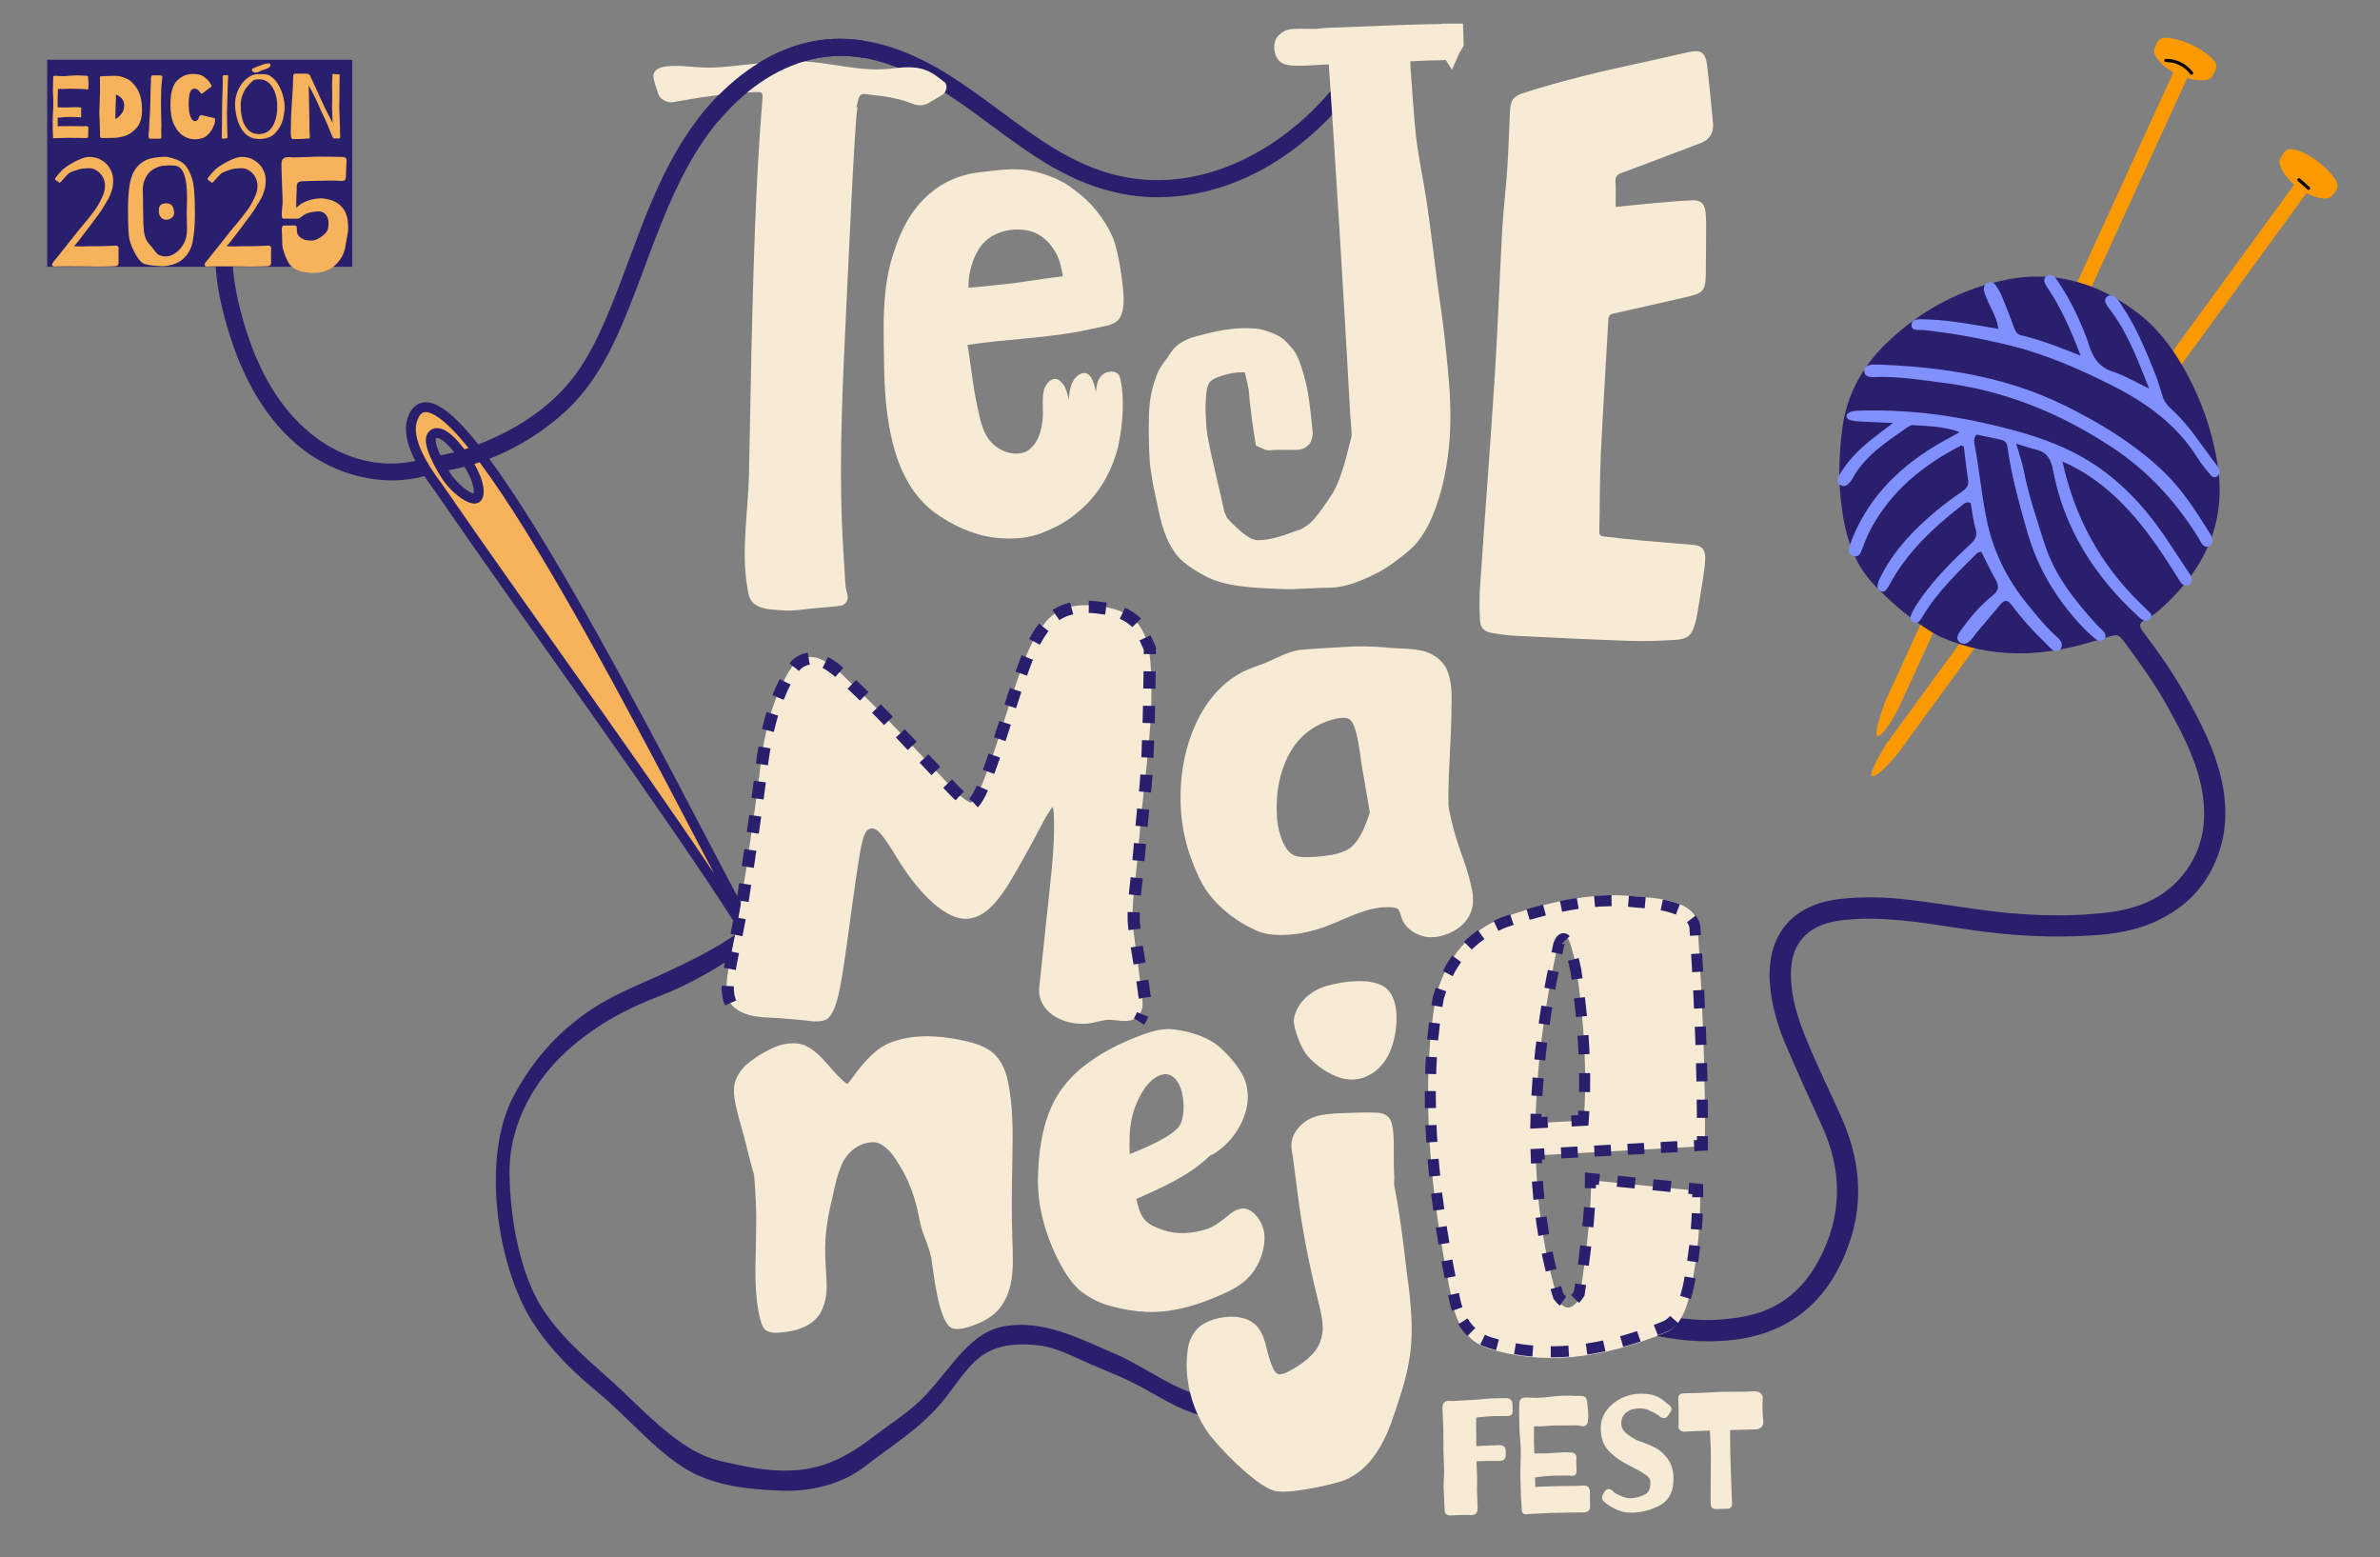 <svg xmlns="http://www.w3.org/2000/svg" xmlns:xlink="http://www.w3.org/1999/xlink" id="Capa_1" viewBox="0 0 828 541.67"><rect x="0" y="0" width="828" height="541.67" fill="#808080" stroke="none"/><defs><style>      .st0, .st1, .st2, .st3, .st4, .st5, .st6, .st7, .st8, .st9, .st10, .st11, .st12, .st13, .st14, .st15, .st16, .st17, .st18, .st19, .st20, .st21, .st22 {        fill: none;      }      .st23 {        fill: #f7b35c;      }      .st1 {        stroke-miterlimit: 5.43;        stroke-width: 2px;      }      .st1, .st9 {        stroke: #f7ebd6;      }      .st2 {        stroke-dasharray: 5.61 5.61;      }      .st2, .st3, .st4, .st5, .st6, .st7, .st8, .st10, .st11, .st12, .st13, .st15, .st16, .st17, .st18, .st19, .st20, .st21, .st22 {        stroke: #291f6d;      }      .st2, .st3, .st7, .st8, .st10, .st11, .st12, .st13, .st15, .st16, .st17, .st18, .st20, .st21, .st22 {        stroke-width: 3.84px;      }      .st3 {        stroke-dasharray: 5.81 5.81;      }      .st4 {        stroke-width: 3.43px;      }      .st4, .st5, .st6, .st9 {        stroke-miterlimit: 10;      }      .st5 {        stroke-width: 4.49px;      }      .st6 {        stroke-width: 4.51px;      }      .st24 {        fill: #8091ff;      }      .st25 {        clip-path: url(#clippath-3);      }      .st26 {        clip-path: url(#clippath-4);      }      .st27 {        clip-path: url(#clippath-2);      }      .st7 {        stroke-dasharray: 6.57 6.57;      }      .st8 {        stroke-dasharray: 6.72 6.72;      }      .st9 {        stroke-width: 9.57px;      }      .st28 {        fill: #fa9900;      }      .st10 {        stroke-dasharray: 6.25 6.25;      }      .st11 {        stroke-dasharray: 6.27 6.27;      }      .st12 {        stroke-dasharray: 6.26 6.26;      }      .st13 {        stroke-dasharray: 5.93 5.93;      }      .st29 {        fill: #291f6d;      }      .st14 {        stroke: #000;        stroke-linecap: round;        stroke-linejoin: round;        stroke-width: 1.12px;      }      .st15 {        stroke-dasharray: 6.25 6.25;      }      .st16 {        stroke-dasharray: 6.01 6.01;      }      .st17 {        stroke-dasharray: 6.35 6.35;      }      .st19 {        stroke-dasharray: 6 6;        stroke-width: 4.23px;      }      .st20 {        stroke-dasharray: 5.9 5.9;      }      .st30 {        fill: #1d0d45;      }      .st31 {        fill: #f7ebd6;      }      .st21 {        stroke-dasharray: 5.79 5.79;      }      .st32 {        clip-path: url(#clippath);      }      .st22 {        stroke-dasharray: 4.74 4.74;      }    </style><clipPath id="clippath"><rect class="st0" x="-7.09" y="8.22" width="820.36" height="555.44"></rect></clipPath><clipPath id="clippath-2"><rect class="st0" x="-7.09" y="8.22" width="820.36" height="555.44"></rect></clipPath><clipPath id="clippath-3"><rect class="st0" x="-7.09" y="8.22" width="820.36" height="555.44"></rect></clipPath><clipPath id="clippath-4"><rect class="st0" x="217.8" y="8.22" width="82.35" height="33.68"></rect></clipPath></defs><g class="st32"><g><path class="st1" d="M509.52,488.03l3.52-.2c.44-.01.94-.04,1.49-.09.55-.05,1.1-.1,1.65-.15,1.24-.14,2.27-.22,3.08-.25l4.62-.07c.84-.02,1.27.24,1.29.79l.07,2.75c0,.33-.05.52-.18.58s-.39.09-.79.1c-.48.01-.9,0-1.27-.02l-3.52.04c-1.39.04-2.75.15-4.07.33l-2.69.24-.14.99c-.05.81-.07,1.45-.06,1.93l.07,4.9.02,2.81.03,1.32c.77-.02,1.34-.05,1.7-.1l2.64-.12,2.2-.11c.51-.05,1.23-.09,2.14-.11.59-.02.98.05,1.19.19.21.14.31.38.32.71v1.82c0,.29-.08.5-.24.61-.16.12-.5.18-1.01.19-.66.02-1.21.01-1.65-.01h-2.2s-5.12.14-5.12.14c.03.95.06,1.65.11,2.09l.14,3.46.02,2.7c-.04,1.18-.06,2.07-.04,2.7l.23,6.49c.01.48-.08.81-.28,1-.2.19-.52.29-.96.3-.18,0-.61-.02-1.27-.08-.33-.03-1.01-.03-2.04,0l-4.01.16c-.41-.03-.65-.09-.75-.2-.09-.11-.14-.26-.15-.46,0-.2,0-.34-.01-.41l-.13-2.92c-.01-.51-.04-.95-.09-1.32l-.15-3.74c-.01-.55,0-1.11.04-1.68.04-.57.06-.98.05-1.24.09-.85.12-1.8.09-2.87l-.22-6.27-.04-3.63c.03-1.69.03-2.97,0-3.85-.05-2.05-.16-4.58-.31-7.59-.02-.66.05-1.1.21-1.33.16-.22.4-.34.73-.35.22,0,.45,0,.69.04.24.03.52.04.85.03l4.18-.22Z"></path><path class="st1" d="M551.46,494.2c-.02.55-.27.83-.75.84-.15,0-.35-.03-.61-.09-.26-.07-.46-.12-.61-.15-.55-.1-2.15-.11-4.79-.04h-2.09c-.48-.02-1.18-.02-2.09,0-.66.02-1.15.05-1.48.09-1.1.1-2.07.17-2.91.19l-2.92.02c-.29,0-.46.08-.49.21-.03.13-.04.43-.03.91.02.66.01,1.23-.01,1.71-.03,1.47-.04,2.66-.02,3.58l.08,3.25c.02.77.05,1.36.1,1.76.29.03.79.03,1.49.02.62.02,1.91,0,3.85-.04.81-.02,1.98-.09,3.52-.2,1.17-.1,1.94-.16,2.31-.17.51-.01,1.03,0,1.54.04.51.04.9.06,1.16.05.47-.01.72.2.73.64,0,.15,0,.36-.04.63-.03.28-.04.63-.03,1.07l.13,2.91c0,.33-.02.56-.09.69s-.2.2-.38.2c-.11,0-.27-.02-.47-.07s-.38-.07-.52-.07c-.33,0-.95,0-1.84,0-.9-.01-2.12,0-3.66.04-1.65.04-3.08.16-4.29.33-1.21.18-1.94.27-2.19.28-.4.01-.64,0-.72-.04-.18,0-.29,0-.33-.05l.14,5.5c.26,0,.46-.03.6-.07l1.54-.09,6.49-.22c1.32-.04,2.37-.04,3.14-.03l3.8-.04,2.31-.12c.44-.01.74.08.89.28.15.2.23.48.24.85l-.03,1.1.05,3.85c.02.59-.1.95-.36,1.08-.25.14-.62.2-1.1.19s-.86,0-1.16,0c-1.58.04-2.93.06-4.07.05l-5.61.09c-.44.01-2.64.12-6.6.34l-2.09.11-.33.06c-.22,0-.35-.06-.39-.18-.04-.13-.06-.37-.07-.74-.05-.4-.08-1.08-.11-2.03,0-.29-.03-.61-.08-.96-.04-.35-.07-.81-.09-1.4l-.2-7.54c-.02-.73-.01-1.45.02-2.15.04-.7.05-1.21.04-1.54.1-1.69.13-3.31.09-4.84-.05-1.91-.14-3.41-.28-4.51-.11-1.24-.17-2.38-.2-3.41-.06-2.31-.08-5.01-.05-8.09-.01-.48.07-.8.25-.97.18-.17.43-.26.76-.27l.83.03c.33,0,.86,0,1.6.04.74.04,1.63.04,2.7.01,1.21-.03,2.64-.16,4.28-.39,1.98-.2,3.29-.31,3.95-.32,1.5-.04,2.88-.02,4.13.06h1.98c.48,0,.79.09.94.31.15.22.24.62.25,1.2,0,.33.06.9.16,1.7.1.95.16,1.78.17,2.47.02.73-.02,1.41-.11,2.04Z"></path><path class="st1" d="M577.48,487.41c1.57,1.21,2.4,1.85,2.47,1.92.37.25.56.5.57.76,0,.15-.07.3-.21.45-.11.15-.32.47-.64.95s-.57.73-.75.73-.42-.08-.72-.25l-.39-.32c-2.84-1.94-5.25-2.89-7.23-2.84-2.53.07-4.43.69-5.7,1.88-1.27,1.19-1.88,2.66-1.84,4.42.04,1.5.61,2.77,1.72,3.81,1.11,1.04,2.56,2.01,4.34,2.91.52.21,1.06.39,1.61.56,1.85.65,3.48,1.35,4.87,2.1,1.4.75,2.67,1.91,3.81,3.48,1.14,1.57,1.74,3.56,1.81,5.98.11,4.14-1.23,7.01-4.01,8.61-2.78,1.6-5.92,2.44-9.4,2.53-2.02.05-3.85-.36-5.51-1.23-1.66-.87-2.84-1.65-3.56-2.33-.37-.32-.47-.65-.3-.98.03-.07.18-.37.44-.89.26-.52.5-.78.72-.79h.11c.11,0,.21.02.3.07.09.05.21.15.34.29.13.14.29.31.48.48.49.46,1.44.98,2.85,1.55,1.41.57,2.57.84,3.49.82,1.94-.05,3.78-.51,5.52-1.38,1.74-.87,2.57-2.65,2.5-5.32-.03-1.14-.56-2.11-1.59-2.93-1.03-.82-2.62-1.76-4.78-2.85l-2.4-1.26c-2.6-1.4-4.65-2.92-6.15-4.57-1.49-1.65-2.27-3.85-2.35-6.6-.06-2.27.54-4.27,1.8-5.99,1.26-1.72,2.86-3.05,4.79-3.98,1.94-.93,3.88-1.42,5.82-1.47,3.19-.08,5.57.48,7.14,1.68Z"></path><path class="st1" d="M612.19,487.55c-.04.77-.04,1.73,0,2.86.03,1.03.12,2.42.27,4.18.03.99-.6,1.5-1.89,1.54l-9.68.25.04,5.67c-.02.62,0,2.18.07,4.68.07,2.57.15,5.06.25,7.48.1,2.42.17,4.51.22,6.27l.11,2.25v.27c.02.33-.02.53-.11.61-.09.08-.21.12-.36.12s-.26,0-.33,0l-3.74.1c-.44.01-.7-.05-.78-.2-.08-.14-.12-.41-.13-.79-.01-.39-.02-.67-.02-.85l.04-6.83c.06-5.95.07-9.76.03-11.45-.02-.95-.1-2.38-.22-4.29l-.13-2.91c-2.64.07-5.32.18-8.03.32l-1.7.1c-.48.01-.81-.11-1-.36-.19-.25-.24-.54-.13-.88l.02-1.38c.02-2.13,0-4.09-.04-5.89-.02-.88-.06-1.41-.1-1.59v-.39c-.02-.4.05-.64.22-.72.16-.08.41-.12.74-.13l5.45-.14,3.08-.14c1.9-.12,3.24-.2,4.01-.22l3.3-.03c2.64,0,4.71-.01,6.22-.05,1.1-.03,1.81-.07,2.14-.11.81-.06,1.38.05,1.72.31.34.27.51.56.52.89,0,.18,0,.66-.04,1.43Z"></path></g></g><g><path class="st31" d="M509.52,488.03l3.52-.2c.44-.01.94-.04,1.49-.09.55-.05,1.1-.1,1.65-.15,1.24-.14,2.27-.22,3.08-.25l4.62-.07c.84-.02,1.27.24,1.29.79l.07,2.75c0,.33-.05.52-.18.58s-.39.09-.79.1c-.48.01-.9,0-1.27-.02l-3.52.04c-1.39.04-2.75.15-4.07.33l-2.69.24-.14.99c-.05.81-.07,1.45-.06,1.93l.07,4.9.02,2.81.03,1.32c.77-.02,1.34-.05,1.7-.1l2.64-.12,2.2-.11c.51-.05,1.23-.09,2.14-.11.59-.02.98.05,1.19.19.21.14.31.38.32.71v1.82c0,.29-.08.5-.24.61-.16.12-.5.18-1.01.19-.66.02-1.21.01-1.65-.01h-2.2s-5.12.14-5.12.14c.03.95.06,1.65.11,2.09l.14,3.46.02,2.7c-.04,1.18-.06,2.07-.04,2.7l.23,6.49c.01.48-.08.81-.28,1-.2.19-.52.29-.96.3-.18,0-.61-.02-1.27-.08-.33-.03-1.01-.03-2.04,0l-4.01.16c-.41-.03-.65-.09-.75-.2-.09-.11-.14-.26-.15-.46,0-.2,0-.34-.01-.41l-.13-2.92c-.01-.51-.04-.95-.09-1.32l-.15-3.74c-.01-.55,0-1.11.04-1.68.04-.57.06-.98.05-1.24.09-.85.12-1.8.09-2.87l-.22-6.27-.04-3.63c.03-1.69.03-2.97,0-3.85-.05-2.05-.16-4.58-.31-7.59-.02-.66.05-1.1.21-1.33.16-.22.4-.34.73-.35.22,0,.45,0,.69.04.24.03.52.04.85.03l4.18-.22Z"></path><path class="st31" d="M551.46,494.2c-.02.55-.27.83-.75.84-.15,0-.35-.03-.61-.09-.26-.07-.46-.12-.61-.15-.55-.1-2.15-.11-4.79-.04h-2.09c-.48-.02-1.18-.02-2.09,0-.66.02-1.15.05-1.48.09-1.1.1-2.07.17-2.91.19l-2.92.02c-.29,0-.46.08-.49.21-.03.13-.04.43-.03.91.02.66.01,1.23-.01,1.71-.03,1.47-.04,2.66-.02,3.58l.08,3.25c.02.77.05,1.36.1,1.76.29.03.79.03,1.49.02.62.02,1.91,0,3.85-.04.81-.02,1.98-.09,3.52-.2,1.17-.1,1.94-.16,2.31-.17.51-.01,1.03,0,1.54.04.51.04.9.06,1.16.05.47-.01.72.2.73.64,0,.15,0,.36-.04.63-.03.28-.04.63-.03,1.07l.13,2.91c0,.33-.02.56-.09.69s-.2.2-.38.2c-.11,0-.27-.02-.47-.07s-.38-.07-.52-.07c-.33,0-.95,0-1.84,0-.9-.01-2.12,0-3.66.04-1.65.04-3.08.16-4.29.33-1.21.18-1.94.27-2.19.28-.4.01-.64,0-.72-.04-.18,0-.29,0-.33-.05l.14,5.5c.26,0,.46-.03.6-.07l1.54-.09,6.49-.22c1.32-.04,2.37-.04,3.14-.03l3.8-.04,2.31-.12c.44-.01.74.08.89.28.15.2.23.48.24.85l-.03,1.1.05,3.85c.02.59-.1.95-.36,1.08-.25.14-.62.2-1.1.19s-.86,0-1.16,0c-1.58.04-2.93.06-4.07.05l-5.61.09c-.44.01-2.64.12-6.6.34l-2.09.11-.33.06c-.22,0-.35-.06-.39-.18-.04-.13-.06-.37-.07-.74-.05-.4-.08-1.08-.11-2.03,0-.29-.03-.61-.08-.96-.04-.35-.07-.81-.09-1.4l-.2-7.54c-.02-.73-.01-1.45.02-2.15.04-.7.05-1.21.04-1.54.1-1.69.13-3.31.09-4.84-.05-1.91-.14-3.41-.28-4.51-.11-1.24-.17-2.38-.2-3.41-.06-2.31-.08-5.01-.05-8.09-.01-.48.07-.8.25-.97.18-.17.43-.26.76-.27l.83.03c.33,0,.86,0,1.6.04.74.04,1.63.04,2.7.01,1.21-.03,2.64-.16,4.28-.39,1.98-.2,3.29-.31,3.95-.32,1.5-.04,2.88-.02,4.13.06h1.98c.48,0,.79.09.94.31.15.22.24.62.25,1.2,0,.33.06.9.16,1.7.1.95.16,1.78.17,2.47.02.73-.02,1.41-.11,2.04Z"></path><path class="st31" d="M577.48,487.41c1.57,1.21,2.4,1.85,2.47,1.92.37.25.56.5.57.76,0,.15-.07.3-.21.45-.11.15-.32.47-.64.95s-.57.73-.75.73-.42-.08-.72-.25l-.39-.32c-2.84-1.94-5.25-2.89-7.23-2.84-2.53.07-4.43.69-5.7,1.88-1.27,1.19-1.88,2.66-1.84,4.42.04,1.5.61,2.77,1.72,3.81,1.11,1.04,2.56,2.01,4.34,2.91.52.21,1.06.39,1.61.56,1.85.65,3.48,1.35,4.87,2.1,1.4.75,2.67,1.91,3.81,3.48,1.14,1.57,1.74,3.56,1.81,5.98.11,4.14-1.23,7.01-4.01,8.61-2.78,1.6-5.92,2.44-9.4,2.53-2.02.05-3.85-.36-5.51-1.23-1.66-.87-2.84-1.65-3.56-2.33-.37-.32-.47-.65-.3-.98.03-.07.18-.37.44-.89.26-.52.5-.78.72-.79h.11c.11,0,.21.02.3.07.09.05.21.15.34.29.13.14.29.31.48.48.49.46,1.44.98,2.85,1.55,1.41.57,2.57.84,3.49.82,1.94-.05,3.78-.51,5.52-1.38,1.74-.87,2.57-2.65,2.5-5.32-.03-1.14-.56-2.11-1.59-2.93-1.03-.82-2.62-1.76-4.78-2.85l-2.4-1.26c-2.6-1.4-4.65-2.92-6.15-4.57-1.49-1.65-2.27-3.85-2.35-6.6-.06-2.27.54-4.27,1.8-5.99,1.26-1.72,2.86-3.05,4.79-3.98,1.94-.93,3.88-1.42,5.82-1.47,3.19-.08,5.57.48,7.14,1.68Z"></path><path class="st31" d="M612.19,487.55c-.04.77-.04,1.73,0,2.86.03,1.03.12,2.42.27,4.18.03.99-.6,1.5-1.89,1.54l-9.68.25.04,5.67c-.02.62,0,2.18.07,4.68.07,2.57.15,5.06.25,7.48.1,2.42.17,4.51.22,6.27l.11,2.25v.27c.02.33-.02.53-.11.61-.09.08-.21.12-.36.12s-.26,0-.33,0l-3.74.1c-.44.01-.7-.05-.78-.2-.08-.14-.12-.41-.13-.79-.01-.39-.02-.67-.02-.85l.04-6.83c.06-5.95.07-9.76.03-11.45-.02-.95-.1-2.38-.22-4.29l-.13-2.91c-2.64.07-5.32.18-8.03.32l-1.7.1c-.48.01-.81-.11-1-.36-.19-.25-.24-.54-.13-.88l.02-1.38c.02-2.13,0-4.09-.04-5.89-.02-.88-.06-1.41-.1-1.59v-.39c-.02-.4.05-.64.22-.72.16-.08.41-.12.74-.13l5.45-.14,3.08-.14c1.9-.12,3.24-.2,4.01-.22l3.3-.03c2.64,0,4.71-.01,6.22-.05,1.1-.03,1.81-.07,2.14-.11.81-.06,1.38.05,1.72.31.34.27.51.56.52.89,0,.18,0,.66-.04,1.43Z"></path></g><g class="st27"><path class="st29" d="M78.63,86.99c-.22,8.05,1.3,16,3.43,23.73,2.18,7.91,5.07,15.65,9.06,22.83,7.16,12.9,18.14,23.72,32.49,28.08,7.26,2.2,15.56,2.5,22.9.45.92-.26,1.48,1.07.55,1.33-13.51,3.78-28.85-.25-39.84-8.52-13.1-9.85-20.94-25.07-25.62-40.46-2.7-8.87-4.7-18.14-4.44-27.46.03-.96,1.51-.95,1.49.01"></path><path class="st5" d="M78.63,86.99c-.22,8.05,1.3,16,3.43,23.73,2.18,7.91,5.07,15.65,9.06,22.83,7.16,12.9,18.14,23.72,32.49,28.08,7.26,2.2,15.56,2.5,22.9.45.92-.26,1.48,1.07.55,1.33-13.51,3.78-28.85-.25-39.84-8.52-13.1-9.85-20.94-25.07-25.62-40.46-2.7-8.87-4.7-18.14-4.44-27.46.03-.96,1.51-.95,1.49.01Z"></path><path class="st29" d="M281.18,255.15c6.54,14.07,6.42,32.07.08,48.46-4.64,11.99-12.46,19.77-20.67,25.54-9.92,6.98-20.62,13.3-31.28,17.33-11.36,4.3-22.14,10.04-32.19,19.13-9.83,8.89-20.06,24.11-19.86,42.5.18,16.73,4.05,36.56,12.45,48.53,8.11,11.55,17.88,18.59,27.18,27.48,10.44,9.99,21.09,20.97,33.39,23.91,11.88,2.84,24.18,5.28,35.95,1.52,6.68-2.14,12.08-5.64,18.07-10.22,5.89-4.51,12.36-8.39,17.74-14.14,9.51-10.17,15.7-22.3,28.15-24.07,13.36-1.9,24.99,4.28,37.78,9.74,12.7,5.42,27.01,18.02,40.41,14.94,2.98-.68,3.64,6.33.68,7.01-10.68,2.46-22.02-4.89-31.95-10.37-5.91-3.26-12.02-5.5-18.04-8.14-5.81-2.55-11.39-5.58-17.43-6.34-6.04-.76-13.15-.67-18.78,2.7-5.64,3.37-9.67,10.15-14.21,15.85-8.03,10.08-18.15,16.04-27.4,23.25-8.76,6.84-19.68,9.04-29.56,8.68-10.6-.39-22.97-1.48-33.01-7.51-10.69-6.43-20.2-17.95-30.26-26.3-8.3-6.89-16.65-14.63-23.27-25.05-12.25-19.28-17.79-56.96-6.57-78.17,6.39-12.07,14.16-20.69,23.29-27.6,10.05-7.62,20.18-11.09,30.83-16.11,19.03-8.97,50.8-23.8,49.09-62.12-.26-5.72-1.68-11.02-3.84-15.65"></path><path class="st31" d="M562.08,71.97c4.77-.48,9.61-1,14.45-1.43,4.03-.36,8.07-.69,12.11-.89,3.02-.15,4.44,1.18,4.73,4.19.14,1.46.21,2.93.2,4.4-.02,5.75-.05,11.51-.13,17.26-.08,5.46-.89,6.46-6.19,7.68-8.64,1.98-17.27,3.95-25.92,5.86-1.25.27-1.7.71-1.78,2.04-.84,15.53-1.89,31.06-2.61,46.6-.42,9.09-.33,18.2-.54,27.3-.03,1.4.81,1.53,1.76,1.63,4.49.5,8.98,1.01,13.48,1.43,5.9.54,11.81.97,17.72,1.5,2.67.24,3.99,1.72,3.89,4.68-.09,2.57-.49,5.14-.88,7.69-.65,4.29-1.39,8.57-2.11,12.85-.09.52-.23,1.03-.37,1.54-1.32,4.82-2.59,6.01-7.57,6.28-5.04.27-10.09.49-15.13.32-13.08-.45-26.16-1.09-39.23-1.73-2.92-.14-5.85-.49-8.73-.99-3.13-.55-4.27-1.82-4.39-5.01-.15-3.8-.17-7.63.09-11.42,1.68-24.65,3.59-49.29,5.16-73.95,1.05-16.52,1.6-33.07,2.52-49.6.41-7.32,1.31-14.61,1.8-21.93.43-6.5.58-13.02.91-19.53.2-4,1.2-5.28,4.96-6.48,13.42-4.3,27.12-7.54,40.89-10.49,5.39-1.15,10.76-2.41,16.14-3.62,4.33-.97,6.03.02,6.57,4.36.82,6.68,1.38,13.4,2.06,20.11.36,3.58-1.11,5.96-4.5,7.23-9.06,3.41-18.08,6.91-27.17,10.24-1.64.6-2.33,1.3-2.23,3.09.15,2.85.04,5.72.04,8.8"></path><path class="st31" d="M389.82,93.81c.59,3.95,1.26,7.93,1.04,11.93-.38,5.26-2.21,6.99-7.32,7.84-2.4.51-4.79,1.09-7.2,1.55-13.11,2.54-26.56,2.81-39.74,4.82,1.23,6.99,1.78,14.09,3.34,21.02,1.16,5.25,1.89,10.73,6.46,14.24,2.89,2.29,7.05,3.36,10.54,1.9,3.78-2.29,5.05-6.02,5.66-10.19.58-3.61-.21-7.3.49-10.89.43-2.57,3.46-5.86,5.9-3.34,1.87,1.59,2.26,4.12,2.85,6.37.2-3.3.76-7.26,3.99-8.98,3.82-1.71,4.86,3.63,5.46,6.29.11-2.07.48-4.3,2.01-5.82,1.59-1.56,4.98-2.04,6.18.21,2.04,7.29,1.1,17.25-.51,24.62-2.23,8.98-7.1,17.31-14.41,23.07-3.01,2.59-6.47,4.57-10.14,6.08-4.74,2.27-10.04,3.04-15.26,2.71-7.82-.26-15.45-3.27-21.92-7.56-16.27-10.13-19.1-32.44-19.62-50.05-.14-14.46-1.29-29.47,3.82-43.29,4.49-13.68,13.43-23.97,28.18-26.29,6.59-.69,13.4-2,19.96-.47,5.12,1.23,10.2,3.17,14.3,6.55,5.68,4.1,10.16,9.66,13.08,16.03,1.57,3.7,2.17,7.72,2.89,11.64M369.71,96.12s.04,0,.06,0c-.42-2.77-1.05-5.52-2.33-8.01-1.97-3.56-5.03-6.67-9.05-7.74-5.93-1.51-13.04.07-16.97,4.98-2.35,3-3.54,6.8-4.24,10.5-.18,1.39-.26,2.79-.24,4.19.65-.02,1.31-.09,1.95-.12,2.74-.24,5.48-.53,8.22-.83,7.58-.67,15.04-2.16,22.6-2.97"></path></g><path class="st31" d="M384.93,453.8c-3.36-1.07-6.72-2.9-9.47-5.19-3.36-3.05-5.8-7.33-7.94-11.61-3.97-8.25-6.57-17.72-6.42-26.88.15-8.55,1.22-17.26,4.58-24.9,2.14-5.04,5.65-9.47,9.47-12.83,6.72-5.8,14.66-9.78,22.76-12.68,3.36-1.22,7.03-2.14,10.54-1.68,5.8.76,12.07,2.6,16.5,6.72,2.75,2.6,5.35,5.5,7.18,8.86,1.38,2.29,1.99,5.19,1.99,8.1-.15,8.25-6.26,16.96-13.29,20.32,0,0-.15,0-.15.15-7.18,6.87-16.5,10.85-25.36,14.82.61,2.44,1.22,5.35,2.9,7.18,1.53,1.83,3.97,2.75,6.11,3.51,5.04,1.83,10.69,1.38,15.73-.3,2.9-1.07,5.5-3.21,8.1-5.35,1.38-1.07,3.36-1.99,5.04-1.68,3.82.76,6.87,5.96,6.72,10.23,0,4.28-1.68,8.86-4.28,12.22-2.6,3.36-6.26,5.5-10.08,7.18-5.8,2.6-12.07,4.89-18.48,5.8-7.33,1.22-14.97.15-22.15-1.99ZM393.02,401.4c4.12-1.68,15.73-6.26,17.72-10.54,1.83-4.28,1.22-12.07-1.68-15.43-.92-1.07-2.14-1.83-3.51-1.83-5.81,0-10.39,9.01-11.76,15.12-.92,4.12-.92,8.4-.76,12.68Z"></path><path class="st31" d="M265.9,462.16c-1.5-1.67-2.5-8.51-2.67-10.68-.83-7.85-.17-15.86-.17-23.7.17-6.18-.17-12.52-.67-18.7v-.33c-1.34-4.34-2.34-8.85-3.51-13.35-1-3.67-2.17-7.51-3-11.35-.5-2.5-.83-5.17-.17-7.68.67-2.17,2-4.17,3.51-5.68,3-2.67,6.34-4.67,9.85-6.34,3.34-1.5,7.85-2.17,11.18-.67,6.01,2.84,9.18,9.51,14.52,13.35,1.5-1.67,2.67-3.51,4.01-5.18,3-3.67,6.51-7.51,10.85-9.18,7.51-3,16.36-2.67,24.37-1,4.17.83,8.85,2,12.02,5.01,2.34,2.34,3.84,5.68,4.51,8.85,2,9.01,1.84,18.53,1.67,27.71-.17,9.35-.33,18.53,0,27.88.17,5.34.5,10.68-.67,15.86-.83,3.67-2.67,7.35-5.51,9.85-2.67,2.34-6.18,3.84-9.68,4.84-1.84.5-4.34,1-5.84-.17-4.17-3.34-5.68-18.86-6.51-24.04-.67-3.17-2-6.34-3.17-9.51-.67-2.34-1.17-4.84-1.67-7.35-1.33-5.51-3.34-10.85-6.34-15.52-1.67-2.84-3.67-5.68-6.51-7.18-1.67-1-3.84-.67-5.68-.17-3.34,1.17-5.68,3.34-7.34,6.34-1.84,3.84-2.84,8.18-3.67,12.35-1.34,5.34-2.34,10.85-2.5,16.36-.17,4.67.33,9.35.5,14.19,0,2.67-.33,5.68-1.5,8.18-.67,1.84-2,3.51-3.51,4.67-2.84,2.17-6.51,3.17-10.02,3.5-2.34.33-5.17.5-6.68-1.17Z"></path><path class="st31" d="M443.28,518.48c-6.27-1.71-19.57-15.2-23.37-20.71-5.51-8.17-8.17-19-6.65-28.69.38-2.85,1.9-5.89,4.18-7.79,4.75-3.61,14.06-4.75,18.62-1.14,2.09,1.52,3.23,3.99,3.99,6.46.76,2.47,2.09,9.88,4.37,11.21,1.14.57,3.61-.57,4.75-1.33,3.23-1.71,6.27-3.99,8.55-6.84,1.52-2.09,2.28-4.75,2.47-7.22,0-4.18-1.14-8.17-2.09-11.97-2.85-11.59-5.13-23.37-6.65-35.34-.57-4.37-1.14-8.74-1.71-13.11-.38-1.71-.57-3.23-.38-4.94.57-3.61,3.8-7.03,7.22-8.36,2.85-1.14,6.08-1.33,9.12-1.52,4.56-.19,9.31-.38,13.87-.19,1.33.19,2.66.57,3.61,1.71,1.9,1.9,1.71,9.12,1.71,11.78,0,3.04,0,6.08.19,9.12,0,.38-.19,2.47,0,2.85,1.9,9.5,3.04,19,4.18,28.69,1.14,8.55,2.28,17.29,1.71,26.03-.57,8.55-3.23,16.91-6.08,25.08-1.9,5.89-4.56,11.78-8.74,16.53-2.47,2.66-5.7,5.13-9.12,6.27-4.56,1.52-19.19,4.75-23.75,3.42ZM466.85,375.02c-4.56-1.33-8.74-4.18-11.97-7.79-2.09-2.28-4.94-9.5-4.75-12.54.38-3.61,2.85-7.03,5.89-9.12,2.28-1.71,4.94-2.66,7.79-3.23,3.99-.95,8.17-1.33,12.35-.95,2.28.38,4.75.95,6.46,2.66,4.56,4.18,3.61,15.01,1.33,20.71-1.33,3.8-4.18,7.6-7.98,9.31-2.66,1.52-6.08,1.71-9.12.95Z"></path><g class="st25"><path class="st31" d="M476.58,282.62c-1.58,4.55-3.33,9.63-7.01,12.43-1.93,1.23-4.2,1.93-6.3,2.28-2.28.35-4.73.7-7.01.7-1.93.17-4.03.17-5.95-.52-4.03-1.58-6.13-9.81-6.13-14.71-.35-7.01,1.05-14.54,4.38-20.67,2.45-4.55,6.13-8.06,10.51-10.16,2.63-1.23,8.41-3.5,10.68-1.58,2.63,2.28,3.5,13.31,4.2,16.99.88,5.08,1.75,10.16,2.63,15.24M512.14,309.76c-1.23-7.18-4.38-13.84-6.3-20.84-.35-1.4-1.93-7.71-1.93-9.11-.18-11.38,1.05-22.42,1.05-33.8.18-4.55.18-9.63-1.93-13.84-1.75-2.98-4.9-5.08-8.06-5.78-4.38-1.05-8.76-.7-13.14-1.23-4.55-.35-9.11-.53-13.66-.17-5.25.35-10.68.52-15.94,1.05-4.03.52-7.88,2.8-11.74,4.38-2.98,1.23-6.13,2.1-8.93,3.68-18.92,10.33-25.22,40.28-17.86,62.53,1.75,4.9,3.68,9.98,6.66,14.01,4.38,5.78,10.33,10.16,16.64,12.96,2.63,1.23,5.78,1.58,8.58,1.58,5.26,0,10.33-1.05,15.24-2.8,6.66-2.45,13.31-6.31,20.32-6.83,1.4,0,4.55-.35,5.43.88.35.35.88,2.28,1.05,2.8,1.05,3.33,4.55,5.78,7.88,6.48,5.61,1.23,13.84-2.28,16.11-8.23,1.05-2.28,1.05-5.25.53-7.71"></path><path class="st28" d="M770.97,23.65c.22-.49.11-1.09-.25-1.78-.26-.58-.71-1.19-1.45-1.83,0,0-.02-.02-.03-.02-1.53-1.49-3.9-3.09-6.74-4.43-5.55-2.61-10.74-3.23-11.62-1.38-.69.83-.96,2.04-1.35,2.88-.87,1.85,2.55,6.25,8.09,8.86,5.55,2.61,11.12,2.44,11.98.59.28-.59,1.17-1.61,1.36-2.9"></path><path class="st28" d="M660.48,246.42s-5.48,10.36-7.34,9.49c-1.47-.69,2.63-11.7,2.63-11.7l101.67-221.97,4.71,2.22-101.67,221.97Z"></path><path class="st28" d="M813.01,65.7c.31-.43.33-1.05.1-1.79-.14-.62-.45-1.31-1.05-2.08,0,0-.02-.02-.02-.02-1.2-1.77-3.21-3.81-5.73-5.68-4.91-3.66-9.88-5.3-11.1-3.67-.84.67-1.35,1.81-1.9,2.55-1.22,1.64,1.25,6.64,6.16,10.29,4.91,3.67,10.41,4.61,11.62,2.97.39-.52,1.47-1.35,1.91-2.57"></path><path class="st28" d="M660.33,261.98s-7.43,9.07-9.09,7.83c-1.3-.97,4.91-10.94,4.91-10.94l143.89-197.25,4.17,3.11-143.89,197.25Z"></path><path class="st14" d="M799.82,62.55c1.1.98,2.21,1.95,3.31,2.92M753.54,21.04c3.43-.07,6.86,1.62,8.88,4.4"></path><path class="st29" d="M726.54,223.53c-17.12,5.04-34.05,5.36-50.78-1.75-2.43-1.04-4.56-2.46-6.72-3.89-6.23-4.14-11.82-9.1-16.98-14.45-7.86-8.15-10.44-18.62-11.62-29.41-.9-8.26-.59-16.58.47-24.85,1.52-11.85,7.03-21.79,15.44-29.88,11.85-11.4,26.1-19.03,42.2-22.12,16.69-3.21,31.87,1.45,45.32,11.78,6.41,4.92,11.22,11.12,15.3,18.11,6.3,10.78,10.39,22.28,12.33,34.53,2.97,18.81-3.49,34.36-16.87,47.4-2.49,2.42-5.01,4.87-8.11,6.4-2.47,1.22-2.44,2.32-.93,4.32,5.53,7.34,10.8,14.85,15.24,22.92,4.86,8.82,9.48,17.77,11.83,27.64,2.74,11.52,2.03,22.71-3.82,33.27-4.66,8.4-11.77,13.98-20.49,17.61-6.47,2.7-13.33,3.69-20.28,4.16-14.24.96-28.38.13-42.49-1.91-9.26-1.34-18.48-2.95-27.82-3.61-5.9-.42-11.78-.45-17.63.35-11.97,1.63-17.72,8.6-17.04,20.64.36,6.47,2.17,12.6,4.53,18.61,3.81,9.69,8.41,19.02,12.7,28.49,6.63,14.64,8.36,29.48,2.87,44.96-7.42,20.9-22.05,32.17-44.14,33.51-10.14.62-20.04-.85-29.83-3.35-1.5-.38-3.02-.99-4.53-1-2.16,0-3.77-.54-4.46-2.71-.56-1.78-.27-3.44,1.11-4.79,1.7-1.66,3.51-.9,5.32-.21,7.53,2.86,15.38,4.07,23.36,4.65,5.39.39,10.73-.05,16.04-.95,12.16-2.07,20.88-8.87,26.63-19.58,8.29-15.45,8.4-31.13,1.09-47-4.28-9.29-8.48-18.61-12.5-28.01-2.94-6.88-5.02-14.02-5.55-21.56-1.17-16.51,7.73-27.25,24.17-29.16,8.32-.97,16.61-.7,24.88.32,7.74.96,15.44,2.15,23.16,3.25,14.98,2.13,30.01,2.85,45.07,1.13,10.1-1.16,19.29-4.6,26.02-12.62,7.99-9.54,9.17-20.69,6.53-32.4-2.11-9.4-6.66-17.82-11.24-26.2-4.25-7.77-9.39-14.96-14.64-22.07-2.77-3.75-2.83-3.68-7.13-2.29-1.98.64-3.99,1.16-5.99,1.73"></path><path class="st24" d="M717.52,160.55c4.43,19.91,13.48,36.1,27.41,49.59,1.11,1.08,2.28,2.11,3.29,3.29.46.55.18,1.35-.26,1.92-.46.6-1.1.74-1.84.51-1.03-.32-1.77-1.04-2.54-1.75-15.01-13.91-25.56-30.43-29.37-50.79-.67-3.6-2.13-6.08-5.87-6.94-1.99-.46-3.91-1.18-6.92-2.1,1.05,3.68,2.11,6.52,2.67,9.46,1.62,8.53,4.47,16.68,7.06,24.94,3.6,11.48,10.78,20.38,18.65,28.97.58.64,1.3,1.15,1.89,1.79.77.82,1.16,1.88.41,2.81-1,1.24-2.21.67-3.19-.13-1.33-1.1-2.63-2.25-3.83-3.5-9.43-9.75-16.27-20.99-19.94-34.15-2.66-9.51-5.4-19-6.7-28.81-.23-1.73-.91-2.44-2.45-2.75-2.85-.58-5.69-1.21-8.33-1.78-1.07,1.19-.94,2.29-.76,3.24,1.83,9.34,2.53,18.85,4.66,28.15,2.41,10.52,7.28,19.76,14.09,28.02,3.19,3.87,6.31,7.82,10.13,11.12.51.44.96,1.01,1.27,1.6.42.81.41,1.76-.19,2.45-.79.9-1.91.92-2.82.25-.96-.71-1.73-1.67-2.6-2.51-4.27-4.07-8.19-8.45-11.72-13.17-1.26-1.69-2.37-1.72-3.7-.14-2.78,3.32-5.6,6.6-8.38,9.91-.78.93-1.39,2.02-2.27,2.83-1.08,1-2.45,1.51-3.73.36-1.12-1.02-.66-2.27.06-3.3,3.27-4.71,6.94-9.14,11.41-12.72,2.28-1.82,2.51-3.27,1.16-5.63-1.79-3.14-3.31-6.43-4.98-9.71-.6.21-1.21.24-1.53.57-6.73,6.72-13.64,13.29-18.62,21.52-.36.59-.69,1.21-1.12,1.75-.58.71-1.3,1.15-2.25.63-.86-.48-1.32-1.32-1.01-2.17.47-1.28,1.14-2.51,1.88-3.66,5.21-8.07,11.94-14.81,18.9-21.3,1.76-1.65,2.45-2.9,1.76-5.29-.85-2.95-1.17-6.05-1.71-9.04-1.59-.59-2.45.41-3.33,1.1-9.9,7.72-18.92,16.23-24.97,27.46-.33.61-.7,1.2-1.12,1.74-.48.61-1.17.68-1.87.42-.71-.27-1.11-.87-1.11-1.6,0-1.43.69-2.65,1.33-3.89,4.52-8.79,11.19-15.79,18.66-22.07,3.04-2.56,6.26-4.92,9.53-7.17,1.63-1.12,2.31-2.23,1.97-4.26-.63-3.75-.99-7.54-1.46-11.29-.36-.15-.77-.48-.96-.38-13.19,6.78-24.35,15.79-31.45,29.13-1.29,2.43-2.26,5.04-3.27,7.62-.52,1.33-1.29,2.12-2.72,1.64-1.31-.44-1.92-1.48-1.53-2.87.32-1.16.76-2.29,1.22-3.41,6.21-15.1,17.36-25.59,31.29-33.46,1.79-1.01,3.6-2,5.98-3.31-5.64-2.08-11-2.07-16.27-2.44-.75-.05-1.62.55-2.31,1.03-7.09,4.94-14.42,9.65-18.72,17.57-.25.45-.56.88-.9,1.27-.83.96-1.84,1.8-3.14,1.08-1.65-.9-1.21-2.41-.51-3.61,2.82-4.85,6.72-8.77,11.07-12.26,2.26-1.81,4.6-3.54,7.57-5.82-4.56-.2-8.16-.33-11.76-.54-1.19-.07-2.47-.14-3.51-.64-1.16-.55-1.2-1.72-.04-2.4,1.21-.71,2.64-.67,4.04-.71,14.96-.46,29.66,1.23,44.25,4.59,10.85,2.5,21.47,5.45,31.34,10.73,11.06,5.91,19.9,14.36,27.32,24.31,3.72,4.99,6.99,10.32,10.46,15.5.48.72,1.04,1.4,1.42,2.16.59,1.19.6,2.53-.58,3.27-1.24.78-2.26.04-3.01-1.11-2.72-4.21-5.34-8.5-8.22-12.59-7.96-11.28-17.11-21.34-29.65-27.74-.74-.38-1.51-.68-3.12-1.4"></path><path class="st24" d="M695.22,114.37c-.49-3.88-2.3-6.49-3.51-9.34-.47-1.11-1-2.22-1.34-3.38-.36-1.23-.26-2.55.97-3.21,1.23-.66,2.41-.13,3.14,1,.75,1.15,1.46,2.36,1.98,3.63,1.45,3.52,2.84,7.06,4.14,10.63.5,1.37.97,2.54,2.58,2.92,6.89,1.63,13.48,4.2,20.72,7.11-3.03-7.77-5.96-14.7-9.93-21.15-.54-.88-1.16-1.72-1.72-2.59-.88-1.36-1.81-3-.02-4.07,1.74-1.03,2.78.58,3.68,1.89,4.32,6.32,7.56,13.2,10.25,20.34.18.49.3,1,.46,1.49,1.37,4.42,3.39,7.97,8.35,9.6,4.51,1.48,8.68,4,12.72,5.93-3.78-9.4-7.34-19.51-14.07-28.06-.43-.54-.78-1.15-1.07-1.78-.3-.67-.24-1.4.24-1.95.64-.73,1.48-.78,2.36-.44,1.6.62,2.21,2.19,3.06,3.43,4.71,6.91,7.91,14.59,11.04,22.29,1.17,2.88,2.13,5.86,3.01,8.85.56,1.92,1.59,3.39,3.06,4.7,6.27,5.58,10.6,12.76,15.67,19.33.42.54.82,1.13,1.08,1.76.37.9.05,1.72-.67,2.32-.85.71-1.75.3-2.29-.35-1.55-1.85-3.15-3.71-4.42-5.76-7.38-11.95-18.33-19.69-30.57-25.79-11.16-5.55-22.55-10.55-34.76-13.55-9.94-2.45-19.96-4.27-30.13-5.38-1.53-.17-4.27.49-4.22-1.74.06-2.44,2.94-2.01,4.6-1.98,6.23.13,12.4,1.07,18.55,2.1,2.2.37,4.4.75,7.04,1.2"></path><path class="st24" d="M651.41,126.8c.6,0,1.47-.03,2.33,0,22.13.85,43.81,4.14,63.91,13.92,12.6,6.13,24.61,13.41,34.91,23.17,6.35,6.03,11.05,13.3,15.64,20.64.97,1.56,2.83,4.11.38,5.39-2.04,1.07-2.99-1.69-3.96-3.24-7.83-12.47-17.52-23.02-29.94-31.18-18.1-11.89-37.57-19.8-59.12-22.44-7.72-.95-15.4-2.25-23.22-1.93-.35.01-.69.03-1.04.02-1.58-.01-2.79-.6-2.76-2.35.03-1.61,1.41-1.73,2.88-1.99"></path><path class="st31" d="M534.2,390.61c.37-19.62,3.07-40.83,8.11-63.63,1.78-4.59,3.78-1.59,6,8.99,2.96,20.06,3.85,37.98,2.67,53.74l-16.77.89ZM593.16,398.61c.15-23.47-.74-49.49-2.66-78.06-1.18-5.18-8.03-8.07-20.54-8.66-12.88-1.7-28.58.7-47.08,7.22-11.7,4.74-19.43,13.7-23.21,26.87-5.26,29.24-3.26,65.48,6,108.71,1.85,7.4,5.81,12.14,11.88,14.21,18.43,5.92,39.12,4.07,62.07-5.55,4-1.48,6.89-6.4,8.66-14.77,2.29-11.99,3.37-23.43,3.22-34.31l-37.98-3.78c.07,9.55-1.26,23.25-4,41.09-2.52,3.92-4.96,4.22-7.33.89-4.81-15.4-7.44-32.27-7.88-50.63l58.85-3.22Z"></path><path class="st17" d="M592.27,388.79c-.1-18.54-.84-38.63-2.21-60.26"></path><path class="st3" d="M583.71,316.29c-2.22-.92-5.03-1.61-8.45-2.05"></path><path class="st20" d="M560.64,313.24c-9.35.08-19.97,1.98-31.83,5.69"></path><path class="st16" d="M515.28,325.05c-5.67,3.97-9.96,9.4-12.88,16.28"></path><path class="st13" d="M499.06,355.79c-3.18,25.5-1.18,55.96,6.02,91.39"></path><path class="st22" d="M508.94,459.57c1.28,2.13,2.88,3.85,4.8,5.18"></path><path class="st15" d="M527.07,469.08c14.11,2.46,29.46.67,46.06-5.37"></path><path class="st2" d="M588.88,438.74c.98-6.7,1.56-13.22,1.72-19.55"></path><line class="st10" x1="581.3" y1="412.66" x2="559.54" y2="410.51"></line><path class="st8" d="M552.97,419.96c-.44,6.55-1.31,14.34-2.59,23.35"></path><path class="st11" d="M539.64,441.78c-2.66-10.68-4.31-22.03-4.96-34.06"></path><line class="st21" x1="543.12" y1="400.98" x2="586.49" y2="398.63"></line><path class="st18" d="M589.38,398.47l2.89-.16c0-1.05.01-2.11.01-3.17M534.54,404.59c-.04-1.04-.07-2.08-.1-3.13l2.89-.16M543.79,452.5c-.54-.37-1.07-.93-1.61-1.67-.31-.99-.62-1.99-.91-3M549.89,446.64c-.16,1.09-.33,2.2-.5,3.32-.48.74-.96,1.35-1.43,1.83M556.43,410.21l-3.11-.31c0,1.07,0,2.19-.03,3.36M590.64,416.38c0-.94,0-1.87-.01-2.81l-3.11-.31M586.38,451.24c.4-1.29.76-2.69,1.09-4.21.18-.92.35-1.84.51-2.76M576.06,462.61c.96-.38,1.93-.77,2.9-1.17,1.29-.47,2.46-1.3,3.51-2.5M515.78,465.95c.7.34,1.43.65,2.19.9.99.32,1.99.61,3,.88M505.68,450.09c.2.96.41,1.93.62,2.9.2.79.42,1.55.67,2.27M501.32,344.13c-.33.93-.63,1.88-.91,2.86-.18.97-.34,1.94-.5,2.93M526,319.84c-.92.31-1.85.62-2.79.95-.94.38-1.86.79-2.75,1.22M572.37,313.94c-.93-.08-1.9-.14-2.9-.19-.96-.13-1.94-.23-2.93-.31M589.86,325.36c-.07-1.05-.14-2.11-.21-3.17-.22-.95-.63-1.81-1.24-2.6"></path><path class="st12" d="M534.69,381.13c.82-14.64,2.92-30.15,6.3-46.52"></path><path class="st7" d="M549.49,347.02c1.53,13.02,2.09,25.05,1.68,36.07"></path><path class="st18" d="M538.45,390.3l-4.12.22c.02-1.04.05-2.08.08-3.13M551.02,386.37c-.06,1.1-.13,2.2-.21,3.28l-4.12.22M547.37,333.67c.27,1.07.54,2.26.82,3.58.16,1.09.32,2.17.47,3.25M541.63,331.54c.22-1.02.44-2.04.67-3.06.77-1.98,1.58-2.51,2.44-1.6"></path><path class="st23" d="M150.62,151.11c-2.13,1.71.58,7.83,4.12,13.65,3.54,5.81,9.45,9.44,10.95,8.53,1.5-.91,1.26-5.42-2.27-11.23-3.54-5.81-9.58-13.51-12.79-10.95M258.44,318.92c.49.89-.18,1.73-.96,1.82-24.88-39.08-73.3-105.14-105.1-151.39-13.41-17.68-8.84-23.49-8.08-25.35,14.28-23.31,89.88,130.33,114.14,174.92"></path><path class="st4" d="M150.62,151.11c-2.13,1.71.58,7.83,4.12,13.65,3.54,5.81,9.45,9.44,10.95,8.53,1.5-.91,1.26-5.42-2.27-11.23-3.54-5.81-9.58-13.51-12.79-10.95ZM258.44,318.92c.49.89-.18,1.73-.96,1.82-24.88-39.08-73.3-105.14-105.1-151.39-13.41-17.68-8.84-23.49-8.08-25.35,14.28-23.31,89.88,130.33,114.14,174.92Z"></path><path class="st30" d="M155.08,161.52c0-.77,11.19-3.49,1.11-1.44l-3.6.67c9.86-1.44,24.42-7.23,35.13-15.09,5.7-4.18,10.82-9.1,14.91-14.88,4.1-5.8,7.28-12.19,10.1-18.7,11.13-25.73,17.58-54.68,37.26-75.71,8.93-9.53,20.36-17.3,33.35-19.8,12.61-2.43,25.23.71,36.55,6.33,24.01,11.9,42.55,34.78,69.52,40.59,28.84,6.22,57.11-8.84,75.34-30.49,2.32-2.75,4.5-5.61,6.55-8.57.54-.78,1.85-.08,1.31.71-15.91,22.83-40.44,40.82-69.17,41.2-13.74.18-26.5-4.34-38.16-11.36-11.65-7.02-22.02-15.91-33.36-23.38-11.16-7.35-23.73-13.74-37.32-14.38-13.99-.65-27.14,5.38-37.56,14.4-22.29,19.31-29.9,48.7-40.47,75.04-5.22,13-11.38,25.83-21.99,35.32-9.83,8.79-22.03,15.48-34.9,18.52-2.94.69-1,.2-3.73.77,0,0,3.9-1.1-.87.23"></path><path class="st6" d="M155.08,161.52c0-.77,11.19-3.49,1.11-1.44l-3.6.67c9.86-1.44,24.42-7.23,35.13-15.09,5.7-4.18,10.82-9.1,14.91-14.88,4.1-5.8,7.28-12.19,10.1-18.7,11.13-25.73,17.58-54.68,37.26-75.71,8.93-9.53,20.36-17.3,33.35-19.8,12.61-2.43,25.23.71,36.55,6.33,24.01,11.9,42.55,34.78,69.52,40.59,28.84,6.22,57.11-8.84,75.34-30.49,2.32-2.75,4.5-5.61,6.55-8.57.54-.78,1.85-.08,1.31.71-15.91,22.83-40.44,40.82-69.17,41.2-13.74.18-26.5-4.34-38.16-11.36-11.65-7.02-22.02-15.91-33.36-23.38-11.16-7.35-23.73-13.74-37.32-14.38-13.99-.65-27.14,5.38-37.56,14.4-22.29,19.31-29.9,48.7-40.47,75.04-5.22,13-11.38,25.83-21.99,35.32-9.83,8.79-22.03,15.48-34.9,18.52-2.94.69-1,.2-3.73.77,0,0,3.9-1.1-.87.23Z"></path><path class="st31" d="M298.37,37.36c-.88-.11-3.95,70.47-4.28,76.85-1.26,26.38-2.37,52.46-.59,78.87.25,3.56.39,7.11.65,10.6.12,1.21.51,2.37.76,3.58.3,1.47-.93,3.24-2.45,3.42-2.87.36-5.73.58-8.58.81-3.81.31-7.72,1.11-11.49.79-3.09-.29-6.39-.08-9.33-1.82-2.64-1.59-2.7-4.13-3.13-6.62-2.08-12.26.37-26.43.64-38.82.34-14.98.55-29.9.89-44.82.73-28.43,1.42-57.25,3.79-85.6.18-2.27.01-2.66-2.27-2.59-9.76.31-19.4,1.83-28.98,3.54-1.66.29-4.31-.98-4.87-2.6-.66-1.87-1.32-3.74-1.73-5.66-.79-4.15,4.53-4.32,7.25-4.36,4.49-.08,8.88.78,13.38.57,4.31-.15,8.58-.75,12.9-1.16,5.73-.59,11.45-1.17,17.2-1.06,10.55.3,20.69,3.74,31.31,2.65,3.38-.39,6.75-.85,10.13-.23,3.58.57,6.25,2.67,9.05,4.9,1.21,1.01.7,3.52-.8,4.39-1.63.99-3.26,1.98-4.9,2.91-2.08,1.09-3.84.87-5.95,0-2.48-1.01-5.11-1.59-7.74-2.11-2.32-.5-4.66-.5-6.97-.93-1.82-.28-2.95-.53-3.56,1.46-.3.93-.48,1.94-.73,2.93.12.07.25.08.38.08"></path><path class="st31" d="M504.38,14.15l.02.6c-.45.88-1.31,1.25-2.26,1.36-1.68.18-3.64.07-5.36.14-3.44.14-6.91.39-10.37.45-.4.03-.73.26-.8.67.28,6.4.78,12.79,1.27,19.16.29,3.79.56,7.62.99,11.39.91,7.84,2.64,15.57,3.8,23.35,1.66,11.1,2.84,22.41,4.44,33.6.67,4.69,1.34,9.4,1.84,14.14.6,5.72,1.23,11.45,1.58,17.16.62,10.13.3,19.57-1.89,29.49-1.54,7-4.69,17.13-10.23,21.9-3.06,2.64-7.08,5.77-10.69,7.56-4.29,2.13-8.88,4.22-13.74,4.5-5.75-.08-11.48.7-17.21.45-7.14-.32-17.14-.49-23.56-3.6-2.51-1.22-7.41-4.18-9.05-6.36-4.36-5.79-5.08-12.41-6.64-19.3-.36-1.61-.64-2.77-.87-4.41-.29-2.07-.77-4.31-.9-6.38-.3-5.12-.43-11.14-.21-16.25.18-4.17.8-7.39,2.23-11.28.91-2.46,1.57-2.98,3.05-4.95,1.01-1.34,1.46-2.69,2.85-3.78,2.23-1.76,5.24-2.32,7.94-3,5.45-1.37,10.77-2.25,16.43-1.65,1.36.14,5.13,1.53,6.18,2.37.72.57,2.26,2.21,2.84,2.96,1.31,1.66,2.31,5.14,2.92,7.23,1.66,5.67,2.13,11.28,2.73,17.11.05.51.3,2.28.12,2.62-.19.34-.77.3-1.12.3-2.77-.01-5.52-.09-8.3.04-.38.02-.73.22-1.15.02-.7-4.21-1.22-8.46-1.73-12.7-.16-1.35-.18-2.79-.38-4.13-.44-2.95-1.41-5.97-1.89-8.93-.22-.6-1.19-.85-1.76-.98-4.45-.99-10.78.35-14.87,2.26-5.53,2.58-5.71,7.52-5.98,12.95-.12,2.47.12,4.72.19,7.18.05,1.73.28,3.51.59,5.23,1.65,9.13,4.18,18.34,6.08,27.44.54.53.69,1.48,1.06,2.17.52.96,1.82,2.22,2.6,3.03,2.3,2.37,6.46,6.06,9.64,6.99.27.08.49.01.7.07.15.04.22.23.33.28.23.1,3.77-.02,4.28-.07,2.47-.25,5.58-1.06,7.95-1.81,1.71-.54,3.55-1.37,5.32-1.87.65-.19.55-.04,1.18-.4,1.03-.59,2.28-1.37,3.25-2.06,2.44-1.73,4.45-4.56,6.23-6.99,1.2-1.65,2.61-3.65,3.65-5.38,3.17-5.27,5.11-12.92,6.57-18.89.3-1.25.7-2.39.73-3.69.05-2.24-.33-4.82-.45-7.08-2.3-41.84-4.85-83.61-7.69-125.38-.03-.47.01-.95-.14-1.41-.18-.05-.36-.08-.55-.09-2.42-.1-5.23.21-7.7.3-2.83.1-6.58.51-9.32.14-.18-.02-.54-.05-.66-.1-.36-.16-.47-1.62-.38-1.96.11-.42.94-.91,1.38-.96,3.25-.37,7.11.17,10.3-.26,2.29-.31,4.57-.27,6.91-.36,11.91-.47,23.86-1.04,35.79-1.2.18,0,.37-.09.5-.08.48.03,1.13.76,1.38,1.15"></path><path class="st9" d="M504.38,14.15l.02.6c-.45.88-1.31,1.25-2.26,1.36-1.68.18-3.64.07-5.36.14-3.44.14-6.91.39-10.37.45-.4.03-.73.26-.8.67.28,6.4.78,12.79,1.27,19.16.29,3.79.56,7.62.99,11.39.91,7.84,2.64,15.57,3.8,23.35,1.66,11.1,2.84,22.41,4.44,33.6.67,4.69,1.34,9.4,1.84,14.14.6,5.72,1.23,11.45,1.58,17.16.62,10.13.3,19.57-1.89,29.49-1.54,7-4.69,17.13-10.23,21.9-3.06,2.64-7.08,5.77-10.69,7.56-4.29,2.13-8.88,4.22-13.74,4.5-5.75-.08-11.48.7-17.21.45-7.14-.32-17.14-.49-23.56-3.6-2.51-1.22-7.41-4.18-9.05-6.36-4.36-5.79-5.08-12.41-6.64-19.3-.36-1.61-.64-2.77-.87-4.41-.29-2.07-.77-4.31-.9-6.38-.3-5.12-.43-11.14-.21-16.25.18-4.17.8-7.39,2.23-11.28.91-2.46,1.57-2.98,3.05-4.95,1.01-1.34,1.46-2.69,2.85-3.78,2.23-1.76,5.24-2.32,7.94-3,5.45-1.37,10.77-2.25,16.43-1.65,1.36.14,5.13,1.53,6.18,2.37.72.57,2.26,2.21,2.84,2.96,1.31,1.66,2.31,5.14,2.92,7.23,1.66,5.67,2.13,11.28,2.73,17.11.05.51.3,2.28.12,2.62-.19.34-.77.3-1.12.3-2.77-.01-5.52-.09-8.3.04-.38.02-.73.22-1.15.02-.7-4.21-1.22-8.46-1.73-12.7-.16-1.35-.18-2.79-.38-4.13-.44-2.95-1.41-5.97-1.89-8.93-.22-.6-1.19-.85-1.76-.98-4.45-.99-10.78.35-14.87,2.26-5.53,2.58-5.71,7.52-5.98,12.95-.12,2.47.12,4.72.19,7.18.05,1.73.28,3.51.59,5.23,1.65,9.13,4.18,18.34,6.08,27.44.54.53.69,1.48,1.06,2.17.52.96,1.82,2.22,2.6,3.03,2.3,2.37,6.46,6.06,9.64,6.99.27.08.49.01.7.07.15.04.22.23.33.28.23.1,3.77-.02,4.28-.07,2.47-.25,5.58-1.06,7.95-1.81,1.71-.54,3.55-1.37,5.32-1.87.65-.19.55-.04,1.18-.4,1.03-.59,2.28-1.37,3.25-2.06,2.44-1.73,4.45-4.56,6.23-6.99,1.2-1.65,2.61-3.65,3.65-5.38,3.17-5.27,5.11-12.92,6.57-18.89.3-1.25.7-2.39.73-3.69.05-2.24-.33-4.82-.45-7.08-2.3-41.84-4.85-83.61-7.69-125.38-.03-.47.01-.95-.14-1.41-.18-.05-.36-.08-.55-.09-2.42-.1-5.23.21-7.7.3-2.83.1-6.58.51-9.32.14-.18-.02-.54-.05-.66-.1-.36-.16-.47-1.62-.38-1.96.11-.42.94-.91,1.38-.96,3.25-.37,7.11.17,10.3-.26,2.29-.31,4.57-.27,6.91-.36,11.91-.47,23.86-1.04,35.79-1.2.18,0,.37-.09.5-.08.48.03,1.13.76,1.38,1.15Z"></path><path class="st31" d="M361.56,343.39c1.17-10.89,2.33-21.98,3.5-33.07.97-8.95,1.95-17.89,1.56-27.04,0-.97-.19-1.75-.39-2.72-.78.97-1.56,2.33-2.33,3.5-3.31,6.22-6.61,12.45-10.11,18.48-2.53,4.47-5.06,8.75-8.56,12.45-1.94,1.94-4.28,3.7-7,4.28-8.75,2.33-19.06-9.92-24.12-17.7-1.75-2.53-3.31-5.45-5.06-7.98-1.95-2.72-4.28-6.81-7-5.06-1.75.97-2.53,6.42-2.92,8.36-2.14,13.03-3.69,26.26-5.64,39.29-.78,4.47-2.14,15.95-5.84,18.28-1.36.78-3.11.78-4.67.78-3.89-.58-7.97-.78-12.25-1.17-3.7-.19-7.59-.19-11.09-1.36-2.33-.78-4.86-2.33-5.84-4.47-1.56-3.31-.97-7.59-.39-11.28,1.17-6.81,2.72-13.23,3.89-20.03.78-4.47,1.36-9.14,2.14-13.61,1.56-11.09,3.31-22.17,4.67-33.26,1.17-10.89,3.11-21.78,7.78-31.7,1.36-2.72,2.72-5.64,4.86-7.78,2.14-1.95,4.67-2.53,7.59-1.75,4.08,1.36,7.39,4.47,10.31,7.39,12.45,11.67,23.73,24.31,35.4,36.57,2.33,2.53,4.67,4.86,7.59,6.42,1.95-.97,4.09-6.42,4.86-8.56,5.06-13.03,8.56-26.65,13.42-39.68,1.94-5.25,4.28-10.5,7.98-14.78,1.94-2.33,4.67-4.08,7.59-4.86,3.69-1.17,7.58-.97,11.47-.39,3.89.39,7.78,1.56,10.89,4.08,1.95,1.36,3.31,3.5,4.28,5.64,1.75,4.28,2.14,8.95,2.33,13.42.58,13.81-.97,27.42-2.53,41.04-.97,8.36-1.56,16.53-2.33,24.7-.58,6.61-1.75,13.23-1.56,19.84.39,7,1.75,14,2.53,21.01.19,1.75,1.36,8.36.78,10.11-.39,1.36-1.17,2.72-2.53,3.5-2.72,1.56-6.22.39-9.34.39-2.53.19-5.06,1.17-7.59,1.36-8.36.58-17.12-4.28-16.34-12.64"></path><path class="st19" d="M254.19,348.79c-1.56-3.31-.97-7.59-.39-11.28,1.17-6.81,2.72-13.23,3.89-20.03.78-4.47,1.36-9.14,2.14-13.62,1.56-11.09,3.31-22.17,4.67-33.26,1.17-10.89,3.11-21.78,7.78-31.7,1.36-2.72,2.72-5.64,4.86-7.78,2.14-1.95,4.67-2.53,7.59-1.75,4.09,1.36,7.39,4.47,10.31,7.39,12.45,11.67,23.73,24.31,35.4,36.57,2.33,2.53,4.67,4.86,7.58,6.42,1.95-.97,4.08-6.42,4.86-8.56,5.06-13.03,8.56-26.65,13.42-39.68,1.95-5.25,4.28-10.5,7.97-14.78,1.95-2.33,4.67-4.09,7.59-4.86,3.7-1.17,7.59-.97,11.48-.39,3.89.39,7.78,1.56,10.89,4.08,1.95,1.36,3.17,4.12,3.17,4.12l2.64,5.88s-.17,36.49-1.72,50.1c-.97,8.36-1.56,16.53-2.34,24.7-.58,6.61-1.75,13.23-1.56,19.84.39,7,2.92,18.87,3.7,25.87,1.38,4.36-1.84,9.18-1.84,9.18"></path></g><rect class="st29" x="16.41" y="20.79" width="106.16" height="71.99"></rect><g><path class="st23" d="M30.73,30.69c-.02.31-.17.46-.43.46-.08,0-.2-.02-.34-.06-.14-.04-.26-.07-.34-.09-.31-.06-1.21-.09-2.69-.09l-1.18-.03c-.27-.02-.66-.03-1.18-.03-.37,0-.65.01-.84.03-.62.04-1.17.06-1.64.06l-1.64-.03c-.17,0-.26.04-.28.11-.02.07-.03.24-.03.51,0,.37-.01.69-.03.96-.04.82-.06,1.5-.06,2.01v1.83c0,.43.01.76.03.99.16.02.44.03.83.03.35.02,1.07.03,2.17.03.45,0,1.11-.02,1.98-.06.66-.04,1.09-.06,1.3-.06.29,0,.58.02.87.05.29.03.5.05.65.05.27,0,.4.12.4.37,0,.08-.01.2-.03.36-.02.15-.03.36-.03.6l.03,1.64c0,.19-.02.31-.06.39-.04.07-.11.11-.22.11-.06,0-.15-.02-.26-.05-.11-.03-.21-.05-.29-.05-.19,0-.53-.01-1.04-.03-.51-.02-1.19-.03-2.06-.03-.93,0-1.73.04-2.41.12-.68.08-1.09.12-1.24.12-.23,0-.36-.01-.4-.03-.1,0-.17-.01-.19-.03v3.09c.14,0,.26-.01.34-.03l.87-.03,3.65-.03c.74,0,1.33.01,1.76.03l2.13.03,1.3-.03c.25,0,.41.06.5.17.08.11.12.27.12.48l-.03.62-.03,2.17c0,.33-.07.53-.22.6-.14.07-.35.1-.62.09-.27,0-.48-.02-.65-.02-.89,0-1.65-.01-2.29-.03l-3.15-.03c-.25,0-1.48.03-3.71.09l-1.18.03-.19.03c-.12,0-.2-.04-.22-.11-.02-.07-.03-.21-.03-.42-.02-.23-.03-.61-.03-1.14,0-.17-.01-.35-.03-.54-.02-.2-.03-.46-.03-.79v-4.24c0-.41.02-.81.05-1.21.03-.39.05-.68.05-.87.08-.95.12-1.86.12-2.72,0-1.07-.03-1.92-.09-2.54-.04-.7-.06-1.34-.06-1.92,0-1.3.03-2.81.09-4.55,0-.27.05-.45.15-.54.1-.09.25-.14.43-.14l.46.03c.19,0,.48.02.9.05.41.03.92.05,1.52.05.68,0,1.48-.05,2.41-.15,1.11-.08,1.86-.12,2.23-.12.85,0,1.62.03,2.32.09l1.11.03c.27,0,.44.06.53.19.08.12.12.35.12.68,0,.19.02.51.06.96.04.54.06,1,.06,1.39,0,.41-.03.79-.09,1.14Z"></path><path class="st23" d="M44.06,27.36c1.42.67,2.67,1.89,3.74,3.67,1.07,1.77,1.61,4.19,1.61,7.24,0,2.78-.67,4.89-2,6.33-1.33,1.43-2.73,2.35-4.19,2.75-1.46.4-2.68.6-3.65.6l-2.54.03c-.45.02-1.01.03-1.67.03-.39,0-.59-.35-.59-1.05l.03-.8-.06-1.55-.03-1.39-.03-.93c-.08-1.07-.12-2.29-.12-3.65,0-.8.04-1.87.12-3.19.08-1.32.12-2.4.12-3.25l-.03-4.15c-.02-.33-.03-.7-.03-1.11,0-.23.15-.37.45-.42.3-.05.61-.07.94-.06.33.01.56.02.68.02l1.11-.06c.87-.04,1.57-.06,2.1-.06,1.26,0,2.6.34,4.02,1.01ZM41.65,40.28c1.03-.99,1.55-2.17,1.55-3.53s-.5-2.34-1.48-3.12c-.43-.33-.92-.58-1.45-.74.04.45.06.8.06,1.05,0,.39-.02.96-.06,1.7-.04.7-.06,1.22-.06,1.55,0,.54-.02,1.4-.06,2.6-.02.35-.03.89-.03,1.61.56-.27,1.07-.64,1.55-1.11Z"></path><path class="st23" d="M54.16,26.22c.26-.01.48-.02.67-.02.45,0,.78.01.99.03.25.02.42.07.53.15.1.08.15.2.15.34,0,.1-.01.22-.03.34-.02.12-.04.24-.06.34-.23,1.75-.35,3.56-.37,5.41-.02.54-.03,1.36-.03,2.48l.03,3.74c.02.31.03.63.03.96l.03,1.24c.04,1.07.06,1.87.06,2.38,0,.39-.01.63-.03.71-.02.08-.03.32-.03.71l.03,1.7c.02.25.03.56.03.93.02.27-.06.44-.23.51s-.41.1-.7.08h-2.81c-.31.02-.51-.05-.59-.2-.08-.15-.13-.41-.15-.76-.04-.14-.02-.53.06-1.14.08-.58.12-1.07.12-1.48,0-.14.07-1.54.22-4.18.12-1.94.19-3,.19-3.19l.06-3.03.06-2.81.06-1.67.06-1.11v-1.3c0-.8.21-1.21.62-1.21.1,0,.19.01.25.03.27.02.53.03.79.02Z"></path><path class="st23" d="M70.88,26.65c.87.61,1.47,1.17,1.81,1.67s.55.82.63.94c.21.27.31.47.31.62,0,.12-.04.23-.12.31-.08.08-.19.15-.31.22-.12.06-.21.11-.25.15-.25.17-.58.42-.99.77-.19.14-.46.36-.82.63-.36.28-.6.45-.73.51-.08.06-.17.09-.25.09-.14,0-.28-.08-.4-.25-.12-.17-.21-.28-.25-.34-.04-.06-.15-.2-.32-.4-.18-.21-.4-.38-.67-.53-.27-.14-.57-.22-.9-.22-.62,0-1.1.4-1.45,1.21-.35.8-.53,2.24-.53,4.3,0,1.36.11,2.47.34,3.34.23.87.5,1.49.82,1.87.32.38.62.57.91.57.41,0,.73-.09.94-.28.22-.19.41-.54.57-1.05.16-.49.43-.74.8-.74.12,0,.26.02.42.06.15.04.27.07.36.09.21.08.71.21,1.52.39.8.18,1.49.31,2.07.42.29.06.43.31.43.74,0,.21-.01.36-.03.46-.02.27-.1.63-.25,1.08-.43,1.32-1.17,2.51-2.21,3.57s-2.59,1.59-4.66,1.59c-1.26,0-2.53-.38-3.8-1.14-1.28-.76-2.36-2.04-3.25-3.82-.89-1.78-1.33-4.13-1.33-7.04,0-4.12.79-6.94,2.38-8.46,1.59-1.52,3.37-2.27,5.35-2.27,1.69,0,2.97.3,3.84.91Z"></path><path class="st23" d="M79.2,30.84c0,.58-.04,2.04-.12,4.39-.08,2.27-.12,3.65-.12,4.15,0,1.2.02,2.71.06,4.53.04,1.83.08,2.91.12,3.26.02.12.03.27.03.43,0,.14-.03.25-.08.31-.05.06-.13.12-.23.19-.12.08-.44.12-.96.12h-.39c-.18,0-.28-.02-.32-.06s-.06-.12-.06-.25l.03-.99.06-4.05.06-6.5c0-.62.04-2.02.12-4.21.02-.52.05-1.36.09-2.52.04-1.17.04-1.85,0-2.06l-.03-.65c0-.54.17-.8.5-.8l1.14.03c.21,0,.31.14.31.43,0,.1-.01.22-.03.36-.02.13-.03.26-.03.39-.06.45-.11,1.62-.15,3.5Z"></path><path class="st23" d="M97.01,29.76c.75,1.4,1.28,2.77,1.58,4.1.3,1.33.45,2.38.45,3.14,0,1.28-.2,2.76-.6,4.45-.4,1.69-1.26,3.26-2.58,4.72-1.32,1.45-3.23,2.18-5.72,2.18-3.42,0-5.86-1.99-7.3-5.97-.64-1.79-1-3.79-1.08-6,0-1.81.38-3.54,1.14-5.18.76-1.64,1.77-2.95,3.02-3.94,1.25-.99,2.53-1.48,3.85-1.48,1.2,0,2.09.03,2.68.09.59.06,1.12.25,1.59.56,1.24.82,2.23,1.94,2.98,3.34ZM94.86,43.88c1.07-1.83,1.61-4.12,1.61-6.88,0-1.69-.25-3.25-.76-4.69-.51-1.43-1.22-2.58-2.13-3.43-.92-.86-1.98-1.28-3.17-1.28h-.82c-.44,0-.83.07-1.16.22-.33.14-.63.36-.9.65-.68.68-1.25,1.3-1.72,1.87-.46.57-.93,1.41-1.39,2.52-.46,1.11-.7,2.4-.7,3.87,0,1.73.21,3.35.63,4.84.42,1.5,1.1,2.71,2.03,3.65.93.94,2.12,1.41,3.59,1.41,2.19,0,3.81-.91,4.89-2.74ZM93.45,23.58c-.34.21-.65.34-.91.4-.99.31-1.87.65-2.63,1.02-.08.02-.23.07-.45.15-.22.08-.4.12-.54.12-.21,0-.42-.07-.65-.22-.41-.14-.62-.37-.62-.68,0-.04.02-.14.06-.31.02-.1.23-.24.62-.42.39-.18.7-.29.93-.36.12-.08.35-.17.68-.26.33-.09.73-.24,1.21-.45l.68-.25c.43-.14.79-.22,1.08-.22l.62-.06c.37,0,.56.18.56.53,0,.14-.01.26-.03.34-.06.23-.26.44-.6.65Z"></path><path class="st23" d="M106.33,25.62c.45,0,.79.05,1.01.14.22.09.39.25.51.48.21.43.46.99.77,1.67l1.14,2.47,1.45,3.19c.27.58.62,1.34,1.05,2.29.43.95.74,1.61.93,1.98.35.72.58,1.17.68,1.33l.87,1.7.96,1.89-.06-1.79-.12-3.03v-.93c0-1.13.02-2.28.06-3.43,0-.87-.01-1.57-.03-2.1l-.03-2.35.12-2.97c0-.31.15-.46.46-.46.1,0,.31.03.62.09.19.04.38.06.59.06h.5c.16,0,.27.02.32.06.05.04.08.11.08.22,0,.08-.01.18-.03.28-.02.1-.03.22-.03.34l-.03,2.66-.06,6.25-.03.9c0,.7.01,1.34.03,1.92.02.58.04,1.05.06,1.42.06.89.09,1.63.09,2.23,0-.08.03,1.14.09,3.68l.06,1.73v.06c0,.41-.2.6-.59.56-.06-.02-.19-.03-.37-.03l-.9.03h-.19c-.14,0-.25-.03-.32-.09-.07-.06-.19-.24-.36-.53-.06-.14-.14-.35-.25-.62-.1-.27-.23-.57-.37-.9-.89-2.23-1.53-3.74-1.92-4.55-.45-.87-1.6-3.35-3.43-7.46-.41-.85-.88-1.74-1.39-2.69l-.9-1.61.09,2.94.03,1.83c.04,1.36.06,2.26.06,2.69,0,1.69.03,3.39.09,5.1l.03,2.41c0,.43.02,1.06.06,1.89l.06,1.08v.06c0,.21-.05.34-.15.4-.1.06-.25.09-.43.09l-.68.03c-.43.06-.9.09-1.39.09-.58,0-1.05,0-1.42.03l-1.58.03c-.31,0-.52-.06-.62-.17-.1-.11-.17-.24-.19-.39-.02-.14-.04-.25-.06-.31-.08-.37-.12-.82-.12-1.36,0-.5.01-.92.03-1.27,0-1.07.02-2.33.06-3.76.04-1.43.09-2.46.15-3.08l.15-2.2c.25-3.42.37-5.35.37-5.78,0-1.63.03-2.85.09-3.65.04-.56.33-.84.87-.84.17,0,.32.01.46.03.14.02.26.03.34.03l2.63-.03Z"></path></g><g><path class="st23" d="M35.41,55.74c1.27.78,2.26,1.8,2.94,3.05.69,1.26,1.04,2.57,1.04,3.95,0,1.27-.18,2.48-.53,3.61-.35,1.13-.73,2.04-1.11,2.73-.39.69-1.04,1.78-1.96,3.26-.64,1.06-2.29,3.35-4.96,6.87-2.67,3.52-4.13,5.4-4.38,5.65-.18.18-.34.35-.48.53-.14.18-.12.27.05.27l2.39.05c.81,0,1.43-.02,1.86-.05,4.42,0,7.54-.07,9.34-.21.78-.07,1.26,0,1.43.24.18.23.26.5.24.8-.02.3-.03.5-.03.61-.04.46-.04.91-.03,1.35.02.44.03.82.03,1.14v1.54c0,.67-.14,1.09-.42,1.25-.28.16-.83.24-1.65.24-.74,0-1.4.02-1.96.05l-4.09.05c-1.03,0-1.7-.02-2.02-.05l-8.38-.05c-1.73,0-2.69.02-2.87.05-.14.04-.39.05-.74.05-.67,0-1.01-.19-1.01-.58,0-.25.09-.5.27-.77.18-.27.36-.51.56-.74.19-.23.34-.4.45-.5l2.65-3.34c3.64-4.6,5.64-7.11,6-7.54.07-.07.39-.44.96-1.11,1.59-1.87,2.95-3.59,4.06-5.15,1.11-1.56,2.08-3.34,2.89-5.36.39-.99.58-1.98.58-2.97,0-1.17-.27-2.22-.82-3.16-.55-.94-1.25-1.67-2.1-2.2-.85-.53-1.7-.8-2.55-.8-1.38,0-2.52.12-3.42.35-.9.23-1.9.58-3,1.03-.64.25-1.61,1.17-2.92,2.76-.42.5-.67.76-.74.8l-.27.11c-.07,0-.15-.04-.24-.13-.09-.09-.17-.15-.24-.19-.14-.14-.3-.26-.48-.35-.18-.09-.32-.19-.42-.29-.11-.14-.17-.25-.19-.32-.02-.07.03-.19.13-.37.64-.88,1.5-1.88,2.6-2.97.42-.42,1.21-.99,2.36-1.7,1.15-.71,2.35-1.33,3.61-1.86,1.26-.53,2.33-.8,3.21-.8,1.63,0,3.08.39,4.35,1.17Z"></path><path class="st23" d="M49.84,91.61c-.88-.46-1.82-1.59-2.81-3.4-.96-1.77-1.63-3.45-2.02-5.04-.32-1.56-.48-4.97-.48-10.24,0-3.08.16-5.77.48-8.07.32-2.3.92-4.17,1.8-5.62,1.03-1.59,2.32-2.76,3.87-3.5,1.63-.78,3.94-1.18,6.95-1.22,3.89.57,6.46,1.95,7.69,4.14,1.24,2.19,1.96,4.55,2.18,7.06.21,2.48.32,5.36.32,8.65s-.23,6.42-.69,9.07c-.42,2.79-1.6,5.01-3.53,6.66-1.93,1.65-4.43,2.47-7.51,2.47-3.29-.18-5.38-.49-6.26-.96ZM53.61,58.71c-1.27.67-2.26,1.72-2.97,3.13-.64,1.27-.96,2.65-.96,4.14,0,1.03.02,1.88.05,2.55l.05,4.56.11,5.15c.11,2.9.65,4.95,1.64,6.16,1.41,1.7,2.3,2.79,2.65,3.29.74.99,1.95,1.49,3.61,1.49,1.03,0,2.1-.38,3.21-1.14s2.08-1.85,2.89-3.26c.78-1.31,1.17-2.99,1.17-5.04l-.05-3.71c-.04-.46-.05-1.04-.05-1.75.07-2.69.11-4.46.11-5.31,0-2.09-.07-3.64-.21-4.67-.28-2.16-.73-3.77-1.33-4.83-.64-1.13-1.56-1.75-2.76-1.86-.78-.07-1.38-.11-1.8-.11-.35,0-.96.04-1.8.11-1.03,0-2.21.37-3.56,1.11ZM60.56,74.15c0,.64-.28,1.18-.85,1.62-.57.44-1.19.66-1.86.66-.71,0-1.32-.27-1.83-.8-.51-.53-.77-1.29-.77-2.28,0-1.06.24-1.77.72-2.12.48-.35,1.1-.53,1.88-.53,1.8,0,2.71,1.15,2.71,3.45Z"></path><path class="st23" d="M88.47,55.74c1.27.78,2.26,1.8,2.94,3.05.69,1.26,1.04,2.57,1.04,3.95,0,1.27-.18,2.48-.53,3.61-.35,1.13-.73,2.04-1.11,2.73-.39.69-1.04,1.78-1.96,3.26-.64,1.06-2.29,3.35-4.96,6.87-2.67,3.52-4.13,5.4-4.38,5.65-.18.18-.34.35-.48.53-.14.18-.12.27.05.27l2.39.05c.81,0,1.43-.02,1.86-.05,4.42,0,7.54-.07,9.34-.21.78-.07,1.26,0,1.43.24.18.23.26.5.24.8-.02.3-.03.5-.03.61-.04.46-.04.91-.03,1.35.02.44.03.82.03,1.14v1.54c0,.67-.14,1.09-.42,1.25-.28.16-.83.24-1.65.24-.74,0-1.4.02-1.96.05l-4.09.05c-1.03,0-1.7-.02-2.02-.05l-8.38-.05c-1.73,0-2.69.02-2.87.05-.14.04-.39.05-.74.05-.67,0-1.01-.19-1.01-.58,0-.25.09-.5.27-.77.18-.27.36-.51.56-.74.19-.23.34-.4.45-.5l2.65-3.34c3.64-4.6,5.64-7.11,6-7.54.07-.07.39-.44.96-1.11,1.59-1.87,2.95-3.59,4.06-5.15,1.11-1.56,2.08-3.34,2.89-5.36.39-.99.58-1.98.58-2.97,0-1.17-.27-2.22-.82-3.16-.55-.94-1.25-1.67-2.1-2.2-.85-.53-1.7-.8-2.55-.8-1.38,0-2.52.12-3.42.35-.9.23-1.9.58-3,1.03-.64.25-1.61,1.17-2.92,2.76-.42.5-.67.76-.74.8l-.27.11c-.07,0-.15-.04-.24-.13-.09-.09-.17-.15-.24-.19-.14-.14-.3-.26-.48-.35-.18-.09-.32-.19-.42-.29-.11-.14-.17-.25-.19-.32-.02-.07.03-.19.13-.37.64-.88,1.5-1.88,2.6-2.97.42-.42,1.21-.99,2.36-1.7,1.15-.71,2.35-1.33,3.61-1.86,1.26-.53,2.33-.8,3.21-.8,1.63,0,3.08.39,4.35,1.17Z"></path><path class="st23" d="M106.04,54.63c1.27-.07,2.18-.11,2.71-.11.42-.04,1.24-.05,2.44-.05l4.62.05c.78.04,1.77.05,2.97.05.71,0,1.18.11,1.43.32.25.21.37.51.37.9l-.05.9-.11,2.44-.11,2.71c0,.74-.53,1.11-1.59,1.11-.32,0-.83-.03-1.54-.11-.21-.04-.73-.05-1.54-.05-1.24,0-3.27.04-6.1.11l-3.87.11c-.99,0-1.65.17-1.96.5-.32.34-.48.82-.48,1.46l-.11,3.45c0,.85-.02,1.4-.05,1.65v2.18c.92-.85,1.68-1.41,2.28-1.7,1.87-.96,3.93-1.49,6.16-1.59,2.69.14,4.82.83,6.39,2.07,1.57,1.24,2.57,2.94,3,5.09.21,1.77.28,3.04.21,3.82-.04.6-.14,1.31-.32,2.12-.04.25-.27,1.56-.69,3.93-.42,2.37-1.59,4.45-3.5,6.24-1.91,1.79-4.37,2.68-7.38,2.68-4.71,0-7.72-1.3-9.05-3.9s-1.99-4.8-1.99-6.61-.02-2.83-.05-3.08c-.07-.35-.11-.81-.11-1.38,0-.99.23-1.49.69-1.49l3.5-.05c.5,0,.8.09.9.27.11.18.16.51.16,1.01,0,.42.02.76.05,1.01.11.81.58,1.51,1.43,2.1.85.58,2.02.88,3.5.88.74,0,1.46-.17,2.15-.5.69-.34,1.44-.84,2.25-1.51.74-.67,1.2-1.29,1.38-1.86.18-.57.27-1.47.27-2.71-.28-2.26-1.42-3.47-3.4-3.61-1.59.11-2.81.3-3.66.58-.85.28-1.59.69-2.23,1.22-.67.57-1.2.83-1.59.8l-4.88-.05c-.35,0-.53-.58-.53-1.75,0-.25.03-.76.11-1.54.11-.96.16-1.49.16-1.59.07-.85,0-3.59-.21-8.23-.04-1.03-.07-2.05-.11-3.08-.04-1.03-.05-1.96-.05-2.81,0-.92.22-1.55.66-1.88.44-.34,1.03-.5,1.78-.5.32,0,.61.02.88.05.27.04.52.05.77.05.85,0,2.19-.03,4.03-.11Z"></path></g><g class="st26"><path class="st30" d="M155.08,161.52c0-.77,11.19-3.49,1.11-1.44l-3.6.67c9.86-1.44,24.42-7.23,35.13-15.09,5.7-4.18,10.82-9.1,14.91-14.88,4.1-5.8,7.28-12.19,10.1-18.7,11.13-25.73,17.58-54.68,37.26-75.71,8.93-9.53,20.36-17.3,33.35-19.8,12.61-2.43,25.23.71,36.55,6.33,24.01,11.9,42.55,34.78,69.52,40.6,28.84,6.22,57.11-8.84,75.34-30.49,2.32-2.75,4.5-5.62,6.55-8.57.54-.78,1.85-.08,1.31.71-15.91,22.83-40.44,40.82-69.17,41.2-13.74.18-26.5-4.34-38.16-11.36-11.65-7.02-22.01-15.91-33.36-23.38-11.16-7.35-23.73-13.75-37.32-14.38-13.99-.65-27.14,5.38-37.56,14.4-22.29,19.31-29.9,48.7-40.47,75.04-5.22,13-11.38,25.83-21.99,35.32-9.83,8.79-22.03,15.48-34.9,18.52-2.94.69-1,.2-3.73.77,0,0,3.9-1.1-.87.23"></path><path class="st6" d="M155.08,161.52c0-.77,11.19-3.49,1.11-1.44l-3.6.67c9.86-1.44,24.42-7.23,35.13-15.09,5.7-4.18,10.82-9.1,14.91-14.88,4.1-5.8,7.28-12.19,10.1-18.7,11.13-25.73,17.58-54.68,37.26-75.71,8.93-9.53,20.36-17.3,33.35-19.8,12.61-2.43,25.23.71,36.55,6.33,24.01,11.9,42.55,34.78,69.52,40.6,28.84,6.22,57.11-8.84,75.34-30.49,2.32-2.75,4.5-5.62,6.55-8.57.54-.78,1.85-.08,1.31.71-15.91,22.83-40.44,40.82-69.17,41.2-13.74.18-26.5-4.34-38.16-11.36-11.65-7.02-22.01-15.91-33.36-23.38-11.16-7.35-23.73-13.75-37.32-14.38-13.99-.65-27.14,5.38-37.56,14.4-22.29,19.31-29.9,48.7-40.47,75.04-5.22,13-11.38,25.83-21.99,35.32-9.83,8.79-22.03,15.48-34.9,18.52-2.94.69-1,.2-3.73.77,0,0,3.9-1.1-.87.23Z"></path></g></svg>